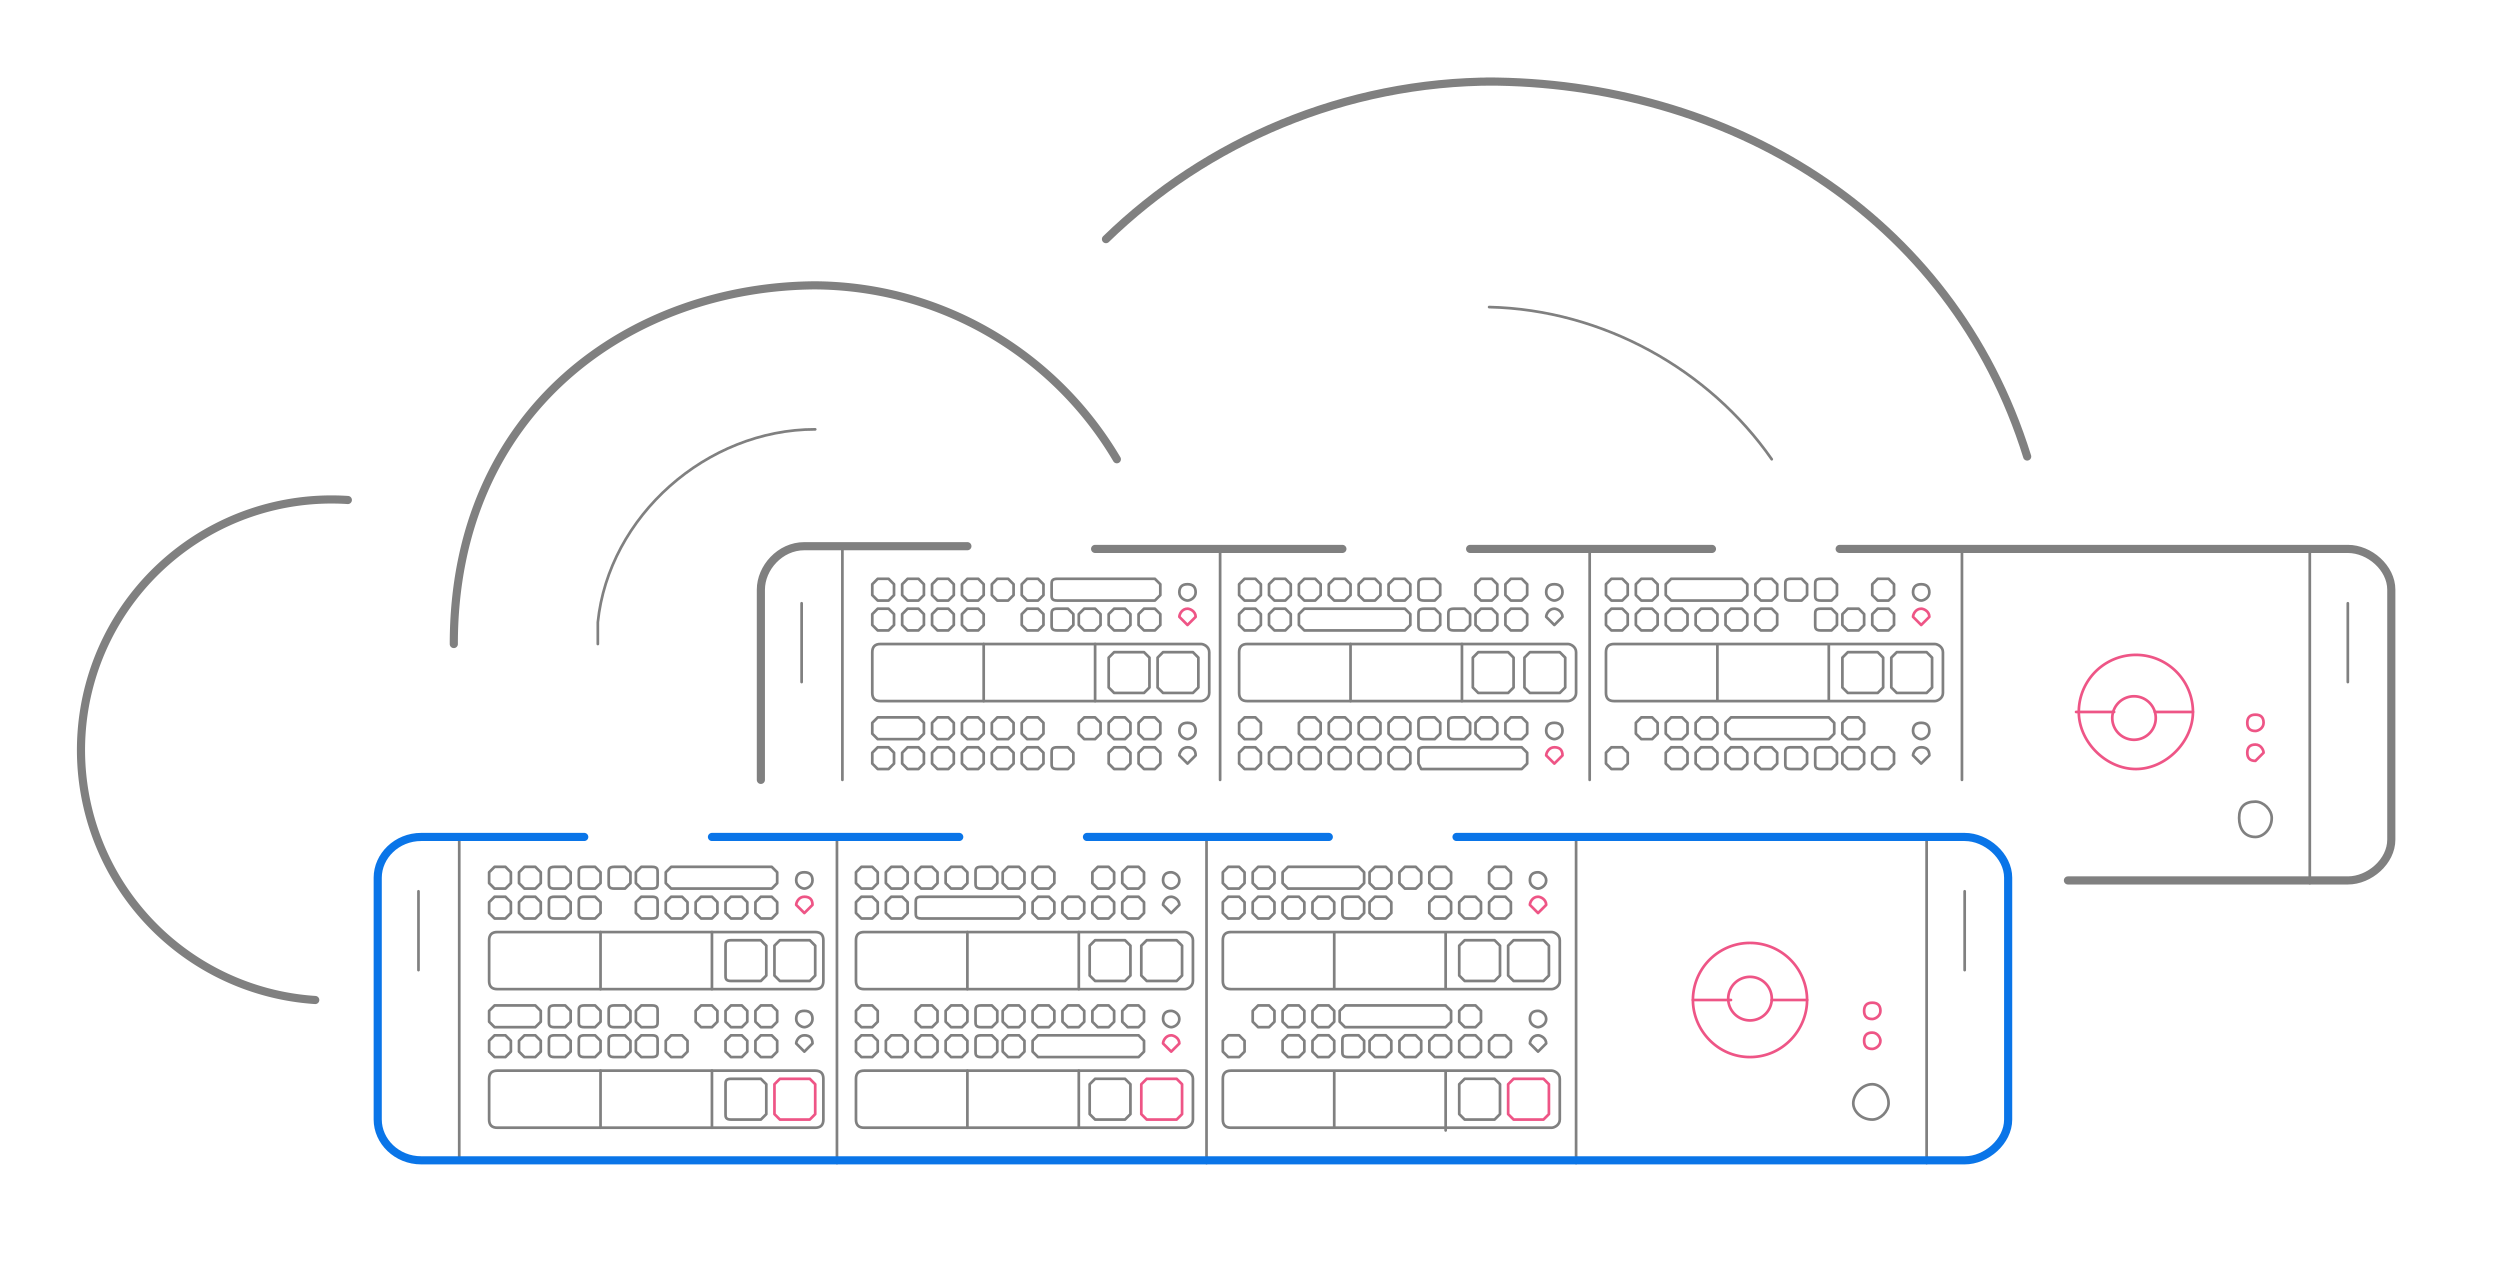<svg xmlns="http://www.w3.org/2000/svg" xml:space="preserve" id="Layer_1" x="0" y="0" version="1.1" viewBox="0 0 920 464"><style>.vps0{stroke:gray}.vps0,.vps1,.vps2,.vps3,.vps4{fill:none;stroke-linecap:round;stroke-linejoin:round;stroke-miterlimit:10}.vps1{stroke:#ee5586}.vps2{stroke:gray}.vps3,.vps4{stroke:gray;stroke-width:3}.vps4{stroke:#0a75e8}</style><path d="M310 202v85m-141 21v119m540-119v120M308 308v120m136-120v120m136-120v120" class="vps0"/><path id="svg-concept" d="m440 227-3 3-3-3c0-1 1-3 3-3 1 0 3 1 3 3z" class="vps1"/><path d="M440 218c0 2-2 3-3 3s-3-1-3-3 1-3 3-3 3 1 3 3z" class="vps2"/><path id="svg-concept" d="M807 262c0 11-10 21-21 21s-21-10-21-21a21 21 0 1 1 42 0z" class="vps1"/><path id="svg-concept" d="M793 262a8 8 0 1 1-15-1 8 8 0 0 1 15 1z" class="vps1"/><path d="M280 287v-70c0-8 7-16 16-16h60m321 1h187c8 0 16 7 16 15v92c0 8-8 15-16 15H761M541 202h89m-227 0h91" class="vps3"/><path d="M850 202v123" class="vps0"/><path d="M442 258H324c-2 0-3-1-3-3v-15c0-2 1-3 3-3h118c1 0 3 1 3 3v15c0 2-2 3-3 3zm-115-26h-4l-2-2v-4l2-2h4l2 2v4l-2 2zm0-11h-4l-2-2v-4l2-2h4l2 2v4l-2 2zm11 11h-4l-2-2v-4l2-2h4l2 2v4l-2 2zm0-11h-4l-2-2v-4l2-2h4l2 2v4l-2 2zm11 11h-4l-2-2v-4l2-2h4l2 2v4l-2 2zm0-11h-4l-2-2v-4l2-2h4l2 2v4l-2 2zm11 11h-4l-2-2v-4l2-2h4l2 2v4l-2 2zm0-11h-4l-2-2v-4l2-2h4l2 2v4l-2 2zm11 0h-4l-2-2v-4l2-2h4l2 2v4l-2 2zm11 11h-4l-2-2v-4l2-2h4l2 2v4l-2 2zm0-11h-4l-2-2v-4l2-2h4l2 2v4l-2 2zm11 11h-4c-2 0-2-1-2-2v-4c0-1 0-2 2-2h4l2 2v4l-2 2zm32-11h-36c-2 0-2-1-2-2v-4c0-1 0-2 2-2h36l2 2v4l-2 2zm-22 11h-4l-2-2v-4l2-2h4l2 2v4l-2 2zm11 0h-4l-2-2v-4l2-2h4l2 2v4l-2 2zm11 0h-4l-2-2v-4l2-2h4l2 2v4l-2 2zm15 46-3 3-3-3c0-1 1-3 3-3s3 1 3 3zm0-9c0 2-2 3-3 3s-3-1-3-3 1-3 3-3 3 1 3 3zm-113 14h-4l-2-2v-4l2-2h4l2 2v4l-2 2zm11-11h-15l-2-2v-4l2-2h15l2 2v4l-2 2zm0 11h-4l-2-2v-4l2-2h4l2 2v4l-2 2zm11 0h-4l-2-2v-4l2-2h4l2 2v4l-2 2zm0-11h-4l-2-2v-4l2-2h4l2 2v4l-2 2zm11 11h-4l-2-2v-4l2-2h4l2 2v4l-2 2zm0-11h-4l-2-2v-4l2-2h4l2 2v4l-2 2zm11 11h-4l-2-2v-4l2-2h4l2 2v4l-2 2zm0-11h-4l-2-2v-4l2-2h4l2 2v4l-2 2zm11 11h-4l-2-2v-4l2-2h4l2 2v4l-2 2zm0-11h-4l-2-2v-4l2-2h4l2 2v4l-2 2zm11 11h-4c-2 0-2-1-2-2v-4c0-1 0-2 2-2h4l2 2v4l-2 2zm10-11h-4l-2-2v-4l2-2h4l2 2v4l-2 2zm11 11h-4l-2-2v-4l2-2h4l2 2v4l-2 2zm0-11h-4l-2-2v-4l2-2h4l2 2v4l-2 2zm11 11h-4l-2-2v-4l2-2h4l2 2v4l-2 2zm0-11h-4l-2-2v-4l2-2h4l2 2v4l-2 2zm150-45-3 3-3-3c0-1 1-3 3-3 1 0 3 1 3 3zm0-9c0 2-2 3-3 3s-3-1-3-3 1-3 3-3 3 1 3 3zm2 40H459c-2 0-3-1-3-3v-15c0-2 1-3 3-3h118c1 0 3 1 3 3v15c0 2-2 3-3 3zm-115-26h-4l-2-2v-4l2-2h4l2 2v4l-2 2zm0-11h-4l-2-2v-4l2-2h4l2 2v4l-2 2zm11 11h-4l-2-2v-4l2-2h4l2 2v4l-2 2zm0-11h-4l-2-2v-4l2-2h4l2 2v4l-2 2zm44 11h-37l-2-2v-4l2-2h37l2 2v4l-2 2zm-33-11h-4l-2-2v-4l2-2h4l2 2v4l-2 2zm11 0h-4l-2-2v-4l2-2h4l2 2v4l-2 2zm11 0h-4l-2-2v-4l2-2h4l2 2v4l-2 2zm11 0h-4l-2-2v-4l2-2h4l2 2v4l-2 2zm11 11h-4c-2 0-2-1-2-2v-4c0-1 0-2 2-2h4l2 2v4l-2 2zm0-11h-4c-2 0-2-1-2-2v-4c0-1 0-2 2-2h4l2 2v4l-2 2zm11 11h-4c-2 0-2-1-2-2v-4c0-1 0-2 2-2h4l2 2v4l-2 2zm10 0h-4l-2-2v-4l2-2h4l2 2v4l-2 2zm0-11h-4l-2-2v-4l2-2h4l2 2v4l-2 2zm11 11h-4l-2-2v-4l2-2h4l2 2v4l-2 2zm0-11h-4l-2-2v-4l2-2h4l2 2v4l-2 2z" class="vps2"/><path id="svg-concept" d="m575 278-3 3-3-3c0-1 1-3 3-3s3 1 3 3z" class="vps1"/><path d="M575 269c0 2-2 3-3 3s-3-1-3-3 1-3 3-3 3 1 3 3zm-113 14h-4l-2-2v-4l2-2h4l2 2v4l-2 2zm0-11h-4l-2-2v-4l2-2h4l2 2v4l-2 2zm11 11h-4l-2-2v-4l2-2h4l2 2v4l-2 2zm11 0h-4l-2-2v-4l2-2h4l2 2v4l-2 2zm0-11h-4l-2-2v-4l2-2h4l2 2v4l-2 2zm11 11h-4l-2-2v-4l2-2h4l2 2v4l-2 2zm0-11h-4l-2-2v-4l2-2h4l2 2v4l-2 2zm11 11h-4l-2-2v-4l2-2h4l2 2v4l-2 2zm0-11h-4l-2-2v-4l2-2h4l2 2v4l-2 2zm11 11h-4l-2-2v-4l2-2h4l2 2v4l-2 2zm0-11h-4l-2-2v-4l2-2h4l2 2v4l-2 2zm43 11h-37l-1-2v-4c0-1 0-2 2-2h36l2 2v4l-2 2zm-32-11h-4c-2 0-2-1-2-2v-4c0-1 0-2 2-2h4l2 2v4l-2 2zm11 0h-4c-2 0-2-1-2-2v-4c0-1 0-2 2-2h4l2 2v4l-2 2zm10 0h-4l-2-2v-4l2-2h4l2 2v4l-2 2zm11 0h-4l-2-2v-4l2-2h4l2 2v4l-2 2z" class="vps2"/><path id="svg-concept" d="m710 227-3 3-3-3c0-1 1-3 3-3 1 0 3 1 3 3zm120 42c-2 0-3-1-3-3s1-3 3-3 3 1 3 3-2 3-3 3zm0 11c-2 0-3-1-3-3s1-3 3-3 3 2 3 3l-3 3z" class="vps1"/><path d="M710 218c0 2-2 3-3 3s-3-1-3-3 1-3 3-3 3 1 3 3zm2 40H594c-2 0-3-1-3-3v-15c0-2 1-3 3-3h118c1 0 3 1 3 3v15c0 2-2 3-3 3zm-115-26h-4l-2-2v-4l2-2h4l2 2v4l-2 2zm0-11h-4l-2-2v-4l2-2h4l2 2v4l-2 2zm11 11h-4l-2-2v-4l2-2h4l2 2v4l-2 2zm0-11h-4l-2-2v-4l2-2h4l2 2v4l-2 2zm11 11h-4l-2-2v-4l2-2h4l2 2v4l-2 2zm22-11h-26l-2-2v-4l2-2h26l2 2v4l-2 2zm-11 11h-4l-2-2v-4l2-2h4l2 2v4l-2 2zm11 0h-4l-2-2v-4l2-2h4l2 2v4l-2 2zm11 0h-4l-2-2v-4l2-2h4l2 2v4l-2 2zm0-11h-4l-2-2v-4l2-2h4l2 2v4l-2 2zm11 0h-4c-2 0-2-1-2-2v-4c0-1 0-2 2-2h4l2 2v4l-2 2zm11 11h-4c-2 0-2-1-2-2v-4c0-1 0-2 2-2h4l2 2v4l-2 2zm0-11h-4c-2 0-2-1-2-2v-4c0-1 0-2 2-2h4l2 2v4l-2 2zm10 11h-4l-2-2v-4l2-2h4l2 2v4l-2 2zm11 0h-4l-2-2v-4l2-2h4l2 2v4l-2 2zm0-11h-4l-2-2v-4l2-2h4l2 2v4l-2 2zm15 57-3 3-3-3c0-1 1-3 3-3s3 1 3 3zm0-9c0 2-2 3-3 3s-3-1-3-3 1-3 3-3 3 1 3 3zm-113 14h-4l-2-2v-4l2-2h4l2 2v4l-2 2zm11-11h-4l-2-2v-4l2-2h4l2 2v4l-2 2zm11 11h-4l-2-2v-4l2-2h4l2 2v4l-2 2zm0-11h-4l-2-2v-4l2-2h4l2 2v4l-2 2zm11 11h-4l-2-2v-4l2-2h4l2 2v4l-2 2zm0-11h-4l-2-2v-4l2-2h4l2 2v4l-2 2zm11 11h-4l-2-2v-4l2-2h4l2 2v4l-2 2zm32-11h-36l-2-2v-4l2-2h36l2 2v4l-2 2zm-21 11h-4l-2-2v-4l2-2h4l2 2v4l-2 2zm11 0h-4c-2 0-2-1-2-2v-4c0-1 0-2 2-2h4l2 2v4l-2 2zm11 0h-4c-2 0-2-1-2-2v-4c0-1 0-2 2-2h4l2 2v4l-2 2zm10 0h-4l-2-2v-4l2-2h4l2 2v4l-2 2zm0-11h-4l-2-2v-4l2-2h4l2 2v4l-2 2zm11 11h-4l-2-2v-4l2-2h4l2 2v4l-2 2zm-333-46v21m41-21v21m94-21v21m41-21v21m94-21v21m41-21v21m-252-3h-11l-2-2v-11l2-2h11l2 2v11l-2 2zm18 0h-11l-2-2v-11l2-2h11l2 2v11l-2 2zm116 0h-11l-2-2v-11l2-2h11l2 2v11l-2 2zm19 0h-11l-2-2v-11l2-2h11l2 2v11l-2 2z" class="vps2"/><path d="M691 255h-11l-2-2v-11l2-2h11l2 2v11l-2 2zm18 0h-11l-2-2v-11l2-2h11l2 2v11l-2 2z" class="vps2"/><path d="M449 202v85" class="vps0"/><path d="M295 222v29m569-29v29" class="vps2"/><path id="svg-concept" d="M807 262h-14m-15 0h-14" class="vps1"/><path d="M585 202v85m137-85v85" class="vps0"/><path id="svg-concept" d="m299 333-3 3-3-3c0-1 1-3 3-3s3 1 3 3z" class="vps1"/><path d="M299 324c0 2-2 3-3 3s-3-1-3-3 1-3 3-3 3 1 3 3z" class="vps0"/><path id="svg-concept" d="M665 368c0 11-9 21-21 21s-21-10-21-21a21 21 0 1 1 42 0z" class="vps1"/><path id="svg-concept" d="M652 368a8 8 0 1 1-16-1 8 8 0 0 1 16 1z" class="vps1"/><path id="svg-concept" d="M536 308h187c8 0 16 7 16 15v89c0 8-8 15-16 15H155c-9 0-16-7-16-15v-89c0-8 7-15 16-15h60m185 0h89m-227 0h91" class="vps4"/><path d="M300 415H183c-2 0-3-1-3-3v-15c0-2 1-3 3-3h117c2 0 3 1 3 3v15c0 2-1 3-3 3zm0-51H183c-2 0-3-1-3-3v-15c0-2 1-3 3-3h117c2 0 3 1 3 3v15c0 2-1 3-3 3zm-114-26h-4l-2-2v-4l2-2h4l2 2v4l-2 2zm0-11h-4l-2-2v-4l2-2h4l2 2v4l-2 2zm11 11h-4l-2-2v-4l2-2h4l2 2v4l-2 2zm0-11h-4l-2-2v-4l2-2h4l2 2v4l-2 2zm11 11h-4c-2 0-2-1-2-2v-4c0-1 0-2 2-2h4l2 2v4l-2 2zm0-11h-4c-2 0-2-1-2-2v-4c0-1 0-2 2-2h4l2 2v4l-2 2zm11 11h-4c-2 0-2-1-2-2v-4c0-1 0-2 2-2h4l2 2v4l-2 2zm0-11h-4c-2 0-2-1-2-2v-4c0-1 0-2 2-2h4l2 2v4l-2 2zm11 0h-4c-2 0-2-1-2-2v-4c0-1 0-2 2-2h4l2 2v4l-2 2zm10 11h-4l-2-2v-4l2-2h4c2 0 2 1 2 2v4c0 1 0 2-2 2zm0-11h-4l-2-2v-4l2-2h4c2 0 2 1 2 2v4c0 1 0 2-2 2zm11 11h-4l-2-2v-4l2-2h4l2 2v4l-2 2zm33-11h-37l-2-2v-4l2-2h37l2 2v4l-2 2zm-22 11h-4l-2-2v-4l2-2h4l2 2v4l-2 2zm11 0h-4l-2-2v-4l2-2h4l2 2v4l-2 2zm11 0h-4l-2-2v-4l2-2h4l2 2v4l-2 2zm15 46-3 3-3-3c0-1 1-3 3-3s3 1 3 3zm0-9c0 2-2 3-3 3s-3-1-3-3 1-3 3-3 3 1 3 3zm-113 14h-4l-2-2v-4l2-2h4l2 2v4l-2 2zm11-11h-15l-2-2v-4l2-2h15l2 2v4l-2 2zm0 11h-4l-2-2v-4l2-2h4l2 2v4l-2 2zm11 0h-4c-2 0-2-1-2-2v-4c0-1 0-2 2-2h4l2 2v4l-2 2zm0-11h-4c-2 0-2-1-2-2v-4c0-1 0-2 2-2h4l2 2v4l-2 2zm11 11h-4c-2 0-2-1-2-2v-4c0-1 0-2 2-2h4l2 2v4l-2 2zm0-11h-4c-2 0-2-1-2-2v-4c0-1 0-2 2-2h4l2 2v4l-2 2zm11 11h-4c-2 0-2-1-2-2v-4c0-1 0-2 2-2h4l2 2v4l-2 2zm0-11h-4c-2 0-2-1-2-2v-4c0-1 0-2 2-2h4l2 2v4l-2 2zm10 11h-4l-2-2v-4l2-2h4c2 0 2 1 2 2v4c0 1 0 2-2 2zm0-11h-4l-2-2v-4l2-2h4c2 0 2 1 2 2v4c0 1 0 2-2 2zm11 11h-4l-2-2v-4l2-2h4l2 2v4l-2 2zm11-11h-4l-2-2v-4l2-2h4l2 2v4l-2 2zm11 11h-4l-2-2v-4l2-2h4l2 2v4l-2 2zm0-11h-4l-2-2v-4l2-2h4l2 2v4l-2 2zm11 11h-4l-2-2v-4l2-2h4l2 2v4l-2 2zm0-11h-4l-2-2v-4l2-2h4l2 2v4l-2 2zm150-45-3 3-3-3c0-1 1-3 3-3 1 0 3 1 3 3zm0-9c0 2-2 3-3 3s-3-1-3-3 1-3 3-3c1 0 3 1 3 3zm2 91H318c-2 0-3-1-3-3v-15c0-2 1-3 3-3h118c1 0 3 1 3 3v15c0 2-2 3-3 3zm0-51H318c-2 0-3-1-3-3v-15c0-2 1-3 3-3h118c1 0 3 1 3 3v15c0 2-2 3-3 3zm-115-26h-4l-2-2v-4l2-2h4l2 2v4l-2 2zm0-11h-4l-2-2v-4l2-2h4l2 2v4l-2 2zm11 11h-4l-2-2v-4l2-2h4l2 2v4l-2 2zm0-11h-4l-2-2v-4l2-2h4l2 2v4l-2 2zm43 11h-36c-2 0-2-1-2-2v-4c0-1 0-2 2-2h36l2 2v4l-2 2zm-32-11h-4l-2-2v-4l2-2h4l2 2v4l-2 2zm11 0h-4l-2-2v-4l2-2h4l2 2v4l-2 2zm11 0h-4c-2 0-2-1-2-2v-4c0-1 0-2 2-2h4l2 2v4l-2 2zm10 0h-4l-2-2v-4l2-2h4l2 2v4l-2 2zm11 11h-4l-2-2v-4l2-2h4l2 2v4l-2 2zm0-11h-4l-2-2v-4l2-2h4l2 2v4l-2 2zm11 11h-4l-2-2v-4l2-2h4l2 2v4l-2 2zm11 0h-4l-2-2v-4l2-2h4l2 2v4l-2 2zm0-11h-4l-2-2v-4l2-2h4l2 2v4l-2 2zm11 11h-4l-2-2v-4l2-2h4l2 2v4l-2 2zm0-11h-4l-2-2v-4l2-2h4l2 2v4l-2 2z" class="vps0"/><path id="svg-concept" d="m434 384-3 3-3-3c0-1 1-3 3-3 1 0 3 1 3 3z" class="vps1"/><path d="M434 375c0 2-2 3-3 3s-3-1-3-3 1-3 3-3c1 0 3 1 3 3zm-113 14h-4l-2-2v-4l2-2h4l2 2v4l-2 2zm0-11h-4l-2-2v-4l2-2h4l2 2v4l-2 2zm11 11h-4l-2-2v-4l2-2h4l2 2v4l-2 2zm11 0h-4l-2-2v-4l2-2h4l2 2v4l-2 2zm0-11h-4l-2-2v-4l2-2h4l2 2v4l-2 2zm11 11h-4l-2-2v-4l2-2h4l2 2v4l-2 2zm0-11h-4l-2-2v-4l2-2h4l2 2v4l-2 2zm11 11h-4c-2 0-2-1-2-2v-4c0-1 0-2 2-2h4l2 2v4l-2 2zm0-11h-4c-2 0-2-1-2-2v-4c0-1 0-2 2-2h4l2 2v4l-2 2zm10 11h-4l-2-2v-4l2-2h4l2 2v4l-2 2zm0-11h-4l-2-2v-4l2-2h4l2 2v4l-2 2zm44 11h-37l-2-2v-4l2-2h37l2 2v4l-2 2zm-33-11h-4l-2-2v-4l2-2h4l2 2v4l-2 2zm11 0h-4l-2-2v-4l2-2h4l2 2v4l-2 2zm11 0h-4l-2-2v-4l2-2h4l2 2v4l-2 2zm11 0h-4l-2-2v-4l2-2h4l2 2v4l-2 2z" class="vps0"/><path id="svg-concept" d="m569 333-3 3-3-3c0-1 1-3 3-3 1 0 3 1 3 3zm120 42c-2 0-3-1-3-3s1-3 3-3 3 1 3 3-2 3-3 3zm0 11c-2 0-3-1-3-3s1-3 3-3 3 2 3 3c0 2-2 3-3 3z" class="vps1"/><path d="M695 406c0 3-3 6-6 6-4 0-7-3-7-6s3-7 7-7c3 0 6 3 6 7z" class="vps0"/><path d="M836 301c0 4-3 7-6 7-4 0-6-3-6-7s2-6 6-6c3 0 6 3 6 6z" class="vps2"/><path d="M569 324c0 2-2 3-3 3s-3-1-3-3 1-3 3-3c1 0 3 1 3 3zm2 91H453c-2 0-3-1-3-3v-15c0-2 1-3 3-3h118c1 0 3 1 3 3v15c0 2-2 3-3 3zm0-51H453c-2 0-3-1-3-3v-15c0-2 1-3 3-3h118c1 0 3 1 3 3v15c0 2-2 3-3 3zm-115-26h-4l-2-2v-4l2-2h4l2 2v4l-2 2zm0-11h-4l-2-2v-4l2-2h4l2 2v4l-2 2zm11 11h-4l-2-2v-4l2-2h4l2 2v4l-2 2zm0-11h-4l-2-2v-4l2-2h4l2 2v4l-2 2zm11 11h-4l-2-2v-4l2-2h4l2 2v4l-2 2zm22-11h-26l-2-2v-4l2-2h26l2 2v4l-2 2zm-11 11h-4l-2-2v-4l2-2h4l2 2v4l-2 2zm11 0h-4c-2 0-2-1-2-2v-4c0-1 0-2 2-2h4l2 2v4l-2 2zm10 0h-4l-2-2v-4l2-2h4l2 2v4l-2 2zm0-11h-4l-2-2v-4l2-2h4l2 2v4l-2 2zm11 0h-4l-2-2v-4l2-2h4l2 2v4l-2 2zm11 11h-4l-2-2v-4l2-2h4l2 2v4l-2 2zm0-11h-4l-2-2v-4l2-2h4l2 2v4l-2 2zm11 11h-4l-2-2v-4l2-2h4l2 2v4l-2 2zm11 0h-4l-2-2v-4l2-2h4l2 2v4l-2 2zm0-11h-4l-2-2v-4l2-2h4l2 2v4l-2 2zm15 57-3 3-3-3c0-1 1-3 3-3 1 0 3 1 3 3zm0-9c0 2-2 3-3 3s-3-1-3-3 1-3 3-3c1 0 3 1 3 3zm-113 14h-4l-2-2v-4l2-2h4l2 2v4l-2 2zm11-11h-4l-2-2v-4l2-2h4l2 2v4l-2 2zm11 11h-4l-2-2v-4l2-2h4l2 2v4l-2 2zm0-11h-4l-2-2v-4l2-2h4l2 2v4l-2 2zm11 11h-4l-2-2v-4l2-2h4l2 2v4l-2 2zm0-11h-4l-2-2v-4l2-2h4l2 2v4l-2 2zm11 11h-4c-2 0-2-1-2-2v-4c0-1 0-2 2-2h4l2 2v4l-2 2zm32-11h-37l-2-2v-4l2-2h37l2 2v4l-2 2zm-22 11h-4l-2-2v-4l2-2h4l2 2v4l-2 2zm11 0h-4l-2-2v-4l2-2h4l2 2v4l-2 2zm11 0h-4l-2-2v-4l2-2h4l2 2v4l-2 2zm11 0h-4l-2-2v-4l2-2h4l2 2v4l-2 2zm0-11h-4l-2-2v-4l2-2h4l2 2v4l-2 2zm11 11h-4l-2-2v-4l2-2h4l2 2v4l-2 2zm-333-46v21m41-21v21m94-21v21m41-21v21m94-21v21m41-21v21m-176 30v21m41-21v21m94-21v21m41-21v22m-311-22v21m41-21v21m18-54h-11c-2 0-2-1-2-2v-11c0-1 0-2 2-2h11l2 2v11l-2 2zm18 0h-11l-2-2v-11l2-2h11l2 2v11l-2 2zm-18 51h-11c-2 0-2-1-2-2v-11c0-1 0-2 2-2h11l2 2v11l-2 2z" class="vps0"/><path id="svg-concept" d="M298 412h-11l-2-2v-11l2-2h11l2 2v11l-2 2z" class="vps1"/><path d="M414 361h-11l-2-2v-11l2-2h11l2 2v11l-2 2zm19 0h-11l-2-2v-11l2-2h11l2 2v11l-2 2zm-19 51h-11l-2-2v-11l2-2h11l2 2v11l-2 2z" class="vps0"/><path id="svg-concept" d="M433 412h-11l-2-2v-11l2-2h11l2 2v11l-2 2z" class="vps1"/><path d="M550 361h-11l-2-2v-11l2-2h11l2 2v11l-2 2zm18 0h-11l-2-2v-11l2-2h11l2 2v11l-2 2zm-18 51h-11l-2-2v-11l2-2h11l2 2v11l-2 2z" class="vps0"/><path id="svg-concept" d="M568 412h-11l-2-2v-11l2-2h11l2 2v11l-2 2z" class="vps1"/><path d="M154 328v29m569-29v29" class="vps0"/><path id="svg-concept" d="M665 368h-13m-15 0h-14" class="vps1"/><path d="M411 169c-23-39-65-64-112-64h2c-69 0-134 46-134 132m-39-53a92 92 0 0 0-12 184" class="vps3"/><path d="M300 158c-40 0-76 32-80 71v8" class="vps0"/><path d="M407 88c37-36 88-58 143-58h-3c88 0 171 48 199 138" class="vps3"/><path d="M548 113c42 1 81 23 104 56" class="vps0"/></svg>
